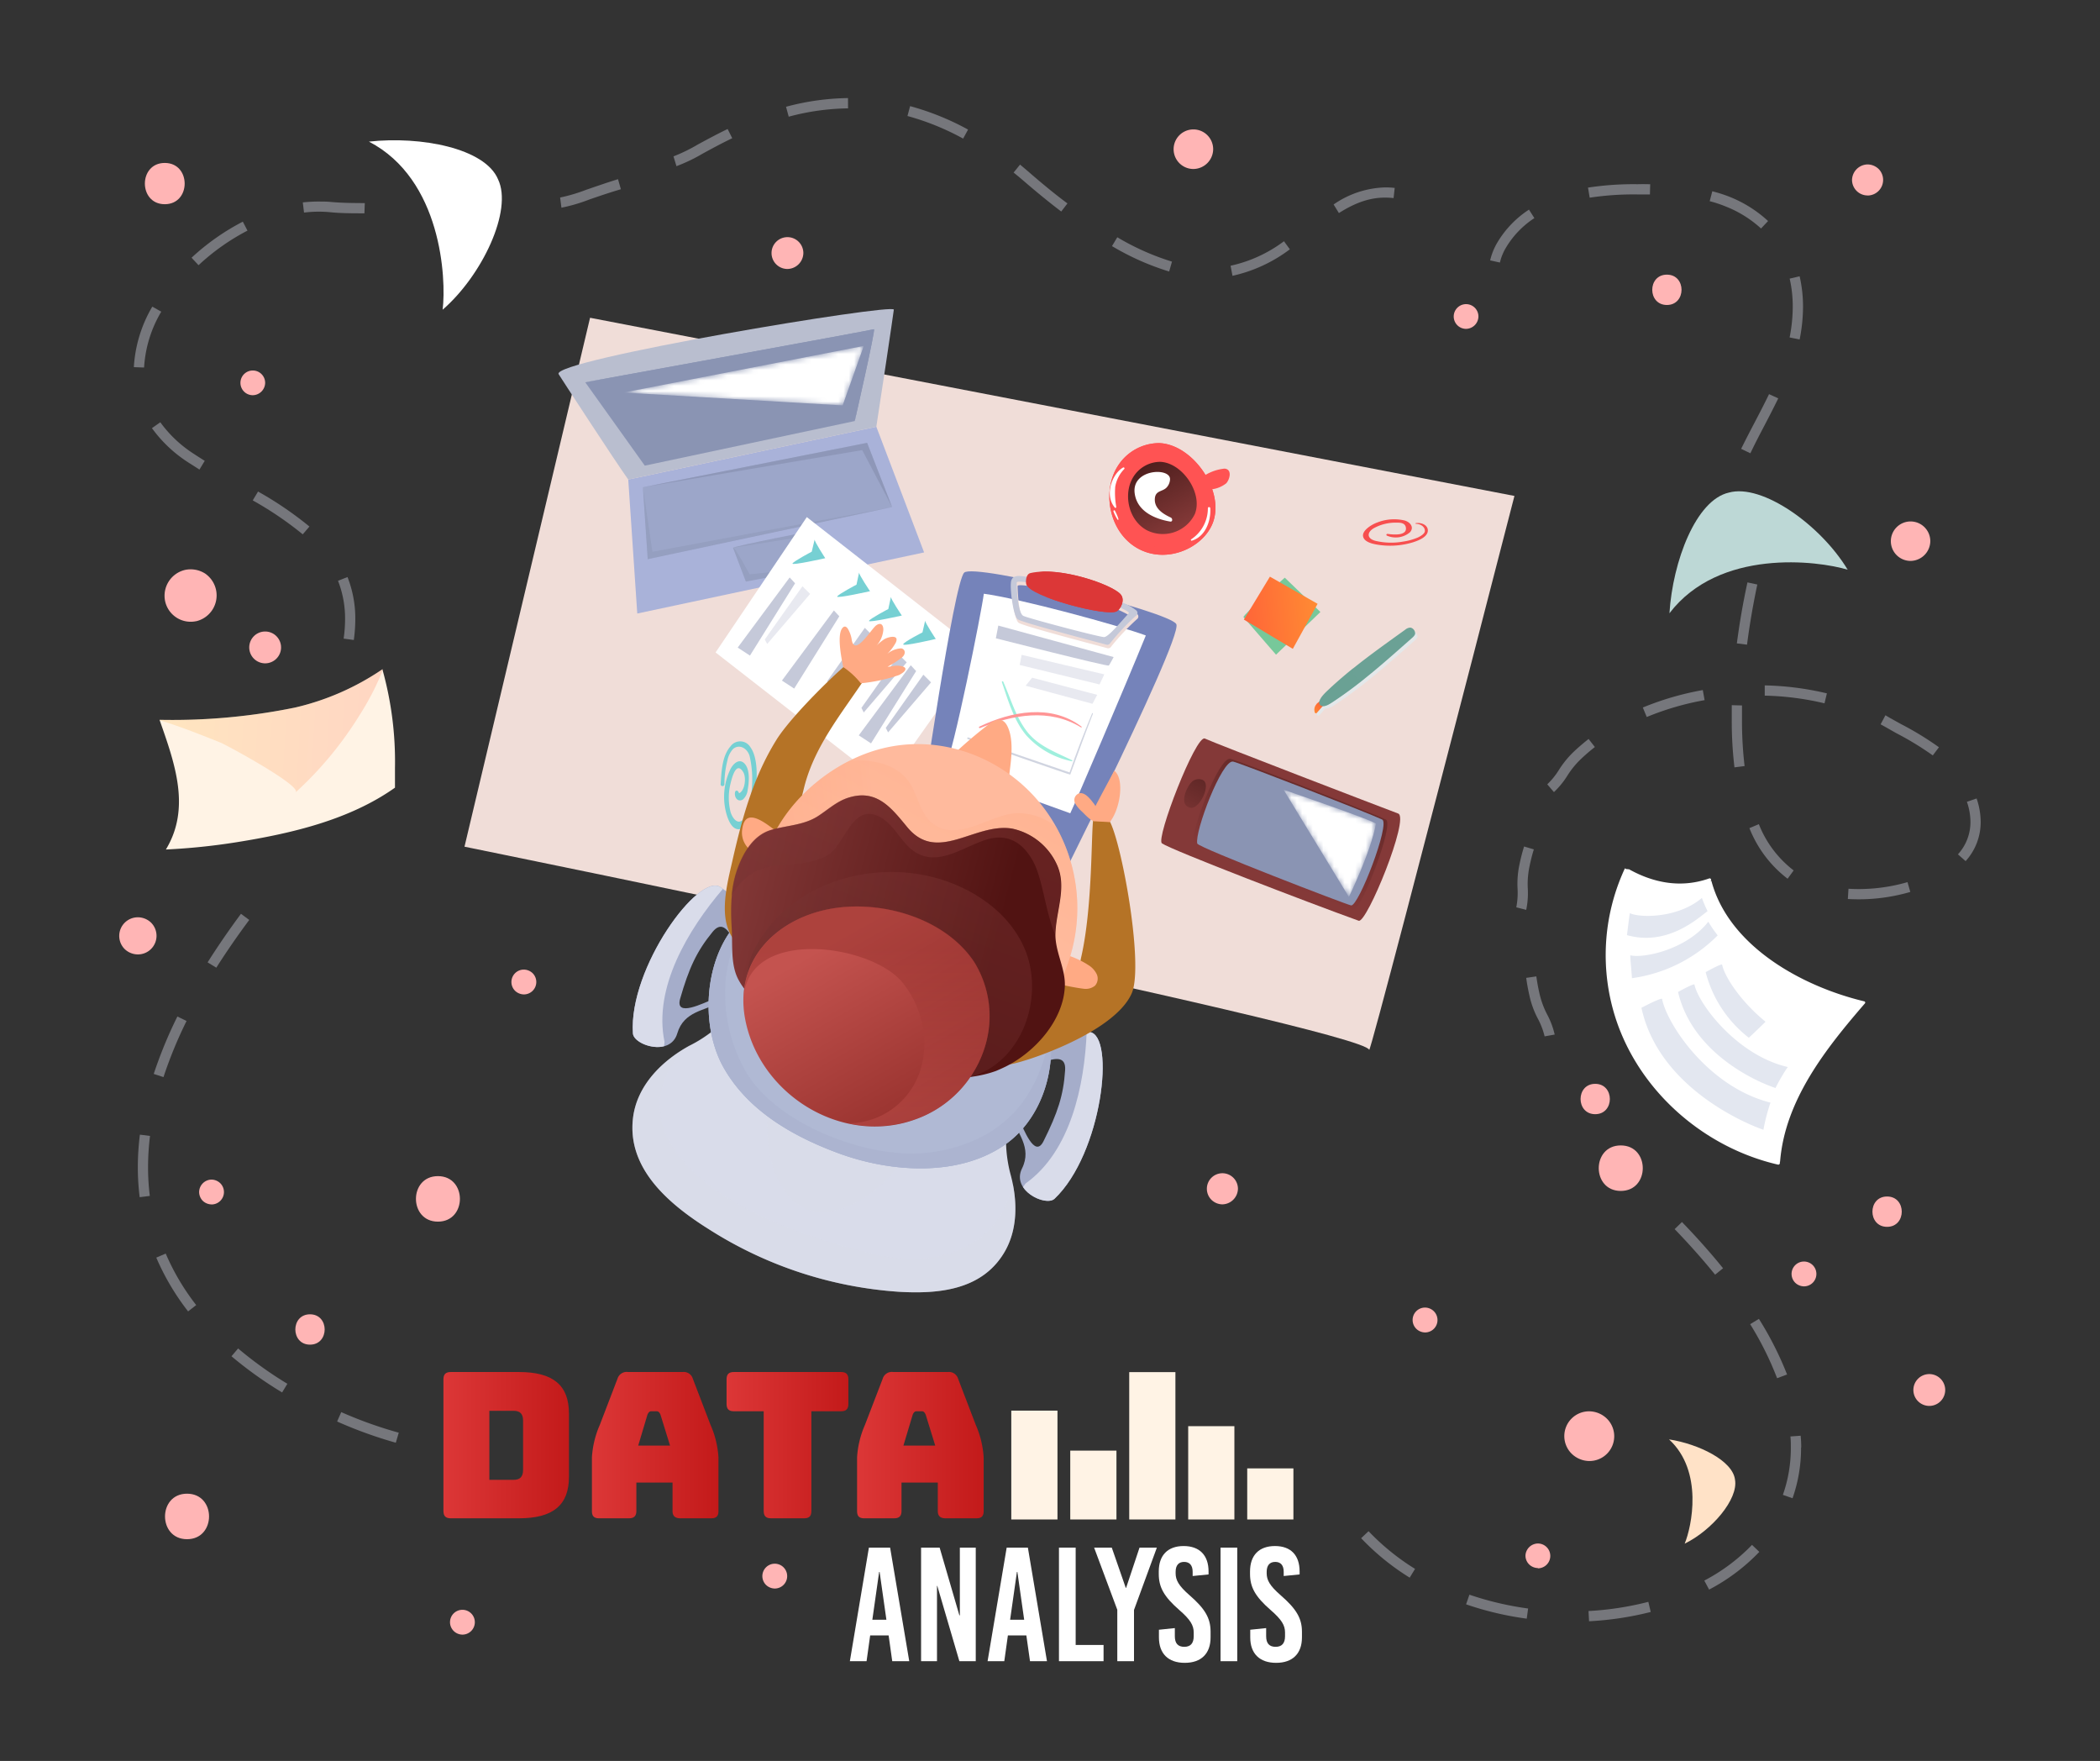 <?xml version="1.0" encoding="utf-8"?>
<svg xmlns="http://www.w3.org/2000/svg" viewBox="0 0 396 332">
  <rect x="0" y="0" width="396" height="332" fill="#333333" stroke="none"/>
  <defs>
    <linearGradient gradientTransform="rotate(1.12 4568.465 3178.44)" gradientUnits="userSpaceOnUse" id="__13" x1="89.04" x2="78.97" y1="127.12" y2="161.37">
      <stop offset=".02" stop-color="#fff"/>
      <stop offset="1"/>
    </linearGradient>
    <linearGradient gradientTransform="rotate(1.12 4568.465 3178.44)" gradientUnits="userSpaceOnUse" id="__87" x1="89.04" x2="78.97" y1="127.12" y2="161.37">
      <stop offset=".02" stop-color="#fff"/>
      <stop offset=".34" stop-color="#fdfdfd"/>
      <stop offset=".48" stop-color="#f6f6f6"/>
      <stop offset=".58" stop-color="#eaeaea"/>
      <stop offset=".66" stop-color="#d8d8d8"/>
      <stop offset=".73" stop-color="#c1c1c1"/>
      <stop offset=".79" stop-color="#a5a5a5"/>
      <stop offset=".85" stop-color="#838383"/>
      <stop offset=".9" stop-color="#5c5c5c"/>
      <stop offset=".95" stop-color="#313131"/>
      <stop offset="1" stop-color="#020202"/>
      <stop offset="1"/>
    </linearGradient>
    <linearGradient gradientTransform="rotate(10.84 205.481 507.975)" href="#__13" id="__13-2" x1="205.39" x2="182.06" y1="140.36" y2="157"/>
    <linearGradient gradientTransform="rotate(10.84 205.481 507.975)" href="#__87" id="__87-2" x1="205.39" x2="182.06" y1="140.36" y2="157"/>
    <linearGradient gradientTransform="matrix(-1 -.06 -.06 1 136.52 -19.6)" gradientUnits="userSpaceOnUse" id="__5" x1="55.85" x2="97.31" y1="161.31" y2="161.31">
      <stop offset=".02" stop-color="#ff6638"/>
      <stop offset="1" stop-color="#ffb22c"/>
    </linearGradient>
    <linearGradient gradientUnits="userSpaceOnUse" id="__67" x1="83.58" x2="107.29" y1="272.46" y2="272.46">
      <stop offset="0" stop-color="#dc3737"/>
      <stop offset="1" stop-color="#c31a1a"/>
    </linearGradient>
    <linearGradient href="#__67" id="__67-2" x1="111.58" x2="135.4" y1="272.46" y2="272.46"/>
    <linearGradient href="#__67" id="__67-3" x1="137.01" x2="159.98" y1="272.46" y2="272.46"/>
    <linearGradient href="#__67" id="__67-4" x1="161.59" x2="185.41" y1="272.46" y2="272.46"/>
    <linearGradient gradientTransform="rotate(1.12 4568.465 3178.44)" gradientUnits="userSpaceOnUse" id="__23" x1="89.04" x2="78.97" y1="127.12" y2="161.37">
      <stop offset=".02" stop-color="#fff"/>
      <stop offset=".86" stop-color="#fff"/>
      <stop offset="1" stop-color="#fff"/>
    </linearGradient>
    <linearGradient gradientTransform="rotate(10.84 205.481 507.975)" gradientUnits="userSpaceOnUse" id="__35" x1="94.08" x2="123.45" y1="112.69" y2="128.38">
      <stop offset=".01" stop-color="#4f1f1e"/>
      <stop offset="1" stop-color="#843938"/>
    </linearGradient>
    <linearGradient gradientTransform="matrix(.98 .19 -.19 .99 99.6 -31.33)" href="#__35" id="__35-2" x1="178.52" x2="174.73" y1="148.41" y2="165.1"/>
    <linearGradient href="#__35" id="__35-3" x1="160.08" x2="155.31" y1="144.46" y2="158.9"/>
    <linearGradient gradientTransform="rotate(10.84 205.481 507.975)" href="#__23" id="__23-2" x1="205.39" x2="182.06" y1="140.36" y2="157"/>
    <linearGradient gradientTransform="rotate(60.91 -166.315 243.422)" href="#__35" id="__35-4" x1="-116.45" x2="-102.73" y1="-165.93" y2="-165.93"/>
    <linearGradient gradientTransform="rotate(51.41 435.3 322.526)" gradientUnits="userSpaceOnUse" id="__78" x1="170.87" x2="171.01" y1="349.67" y2="351.72">
      <stop offset=".02" stop-color="#ff6638"/>
      <stop offset="1" stop-color="#ff8b33"/>
    </linearGradient>
    <linearGradient href="#__78" id="__78-2" x1="170.84" x2="170.97" y1="349.68" y2="351.72"/>
    <linearGradient gradientTransform="scale(-1 1) rotate(79 28.75 570.166)" gradientUnits="userSpaceOnUse" id="__21" x1="-429.75" x2="-405.64" y1="699.82" y2="692.44">
      <stop offset=".03" stop-color="#ffaa84"/>
      <stop offset="1" stop-color="#ffba9d"/>
    </linearGradient>
    <linearGradient gradientTransform="rotate(10.84 197.756 589.637)" href="#__21" id="__21-2" x1="65.57" x2="89.32" y1="191.58" y2="184.31"/>
    <linearGradient href="#__21" id="__21-3" x1="-429.22" x2="-405.11" y1="701.55" y2="694.17"/>
    <linearGradient gradientTransform="rotate(10.84 197.756 589.637)" gradientUnits="userSpaceOnUse" id="__124" x1="110.59" x2="58.14" y1="190.12" y2="186.67">
      <stop offset="0" stop-color="#511312"/>
      <stop offset="1" stop-color="#843938"/>
    </linearGradient>
    <linearGradient gradientTransform="scale(-1 1) rotate(79 28.75 570.166)" href="#__35" id="__35-5" x1="-333.17" x2="-418.03" y1="676.71" y2="691.46"/>
    <linearGradient gradientTransform="scale(-1 1) rotate(79 28.75 570.166)" href="#__35" id="__35-6" x1="-331.31" x2="-418.09" y1="680.9" y2="695.99"/>
    <linearGradient gradientTransform="scale(-1 1) rotate(79 28.75 570.166)" gradientUnits="userSpaceOnUse" id="__130" x1="-351.99" x2="-390.66" y1="708.9" y2="675.87">
      <stop offset=".06" stop-color="#8a2824"/>
      <stop offset="1" stop-color="#c4534f"/>
    </linearGradient>
    <linearGradient href="#__130" id="__130-2" x1="-393.5" x2="-361.52" y1="683.29" y2="689.93"/>
    <linearGradient gradientTransform="rotate(-5.47 -1230.085 280.5)" href="#__78" id="__78-3" x1="243.49" x2="257.61" y1="256.6" y2="256.6"/>
    <filter color-interpolation-filters="sRGB" filterUnits="userSpaceOnUse" height="32766" id="luminosity-noclip" width="45.3" x="117.58" y="-8358">
      <feFlood flood-color="#fff" result="bg"/>
      <feBlend in="SourceGraphic" in2="bg"/>
    </filter>
    <filter color-interpolation-filters="sRGB" filterUnits="userSpaceOnUse" height="32766" id="luminosity-noclip-3" width="17.41" x="242.05" y="-8358">
      <feFlood flood-color="#fff" result="bg"/>
      <feBlend in="SourceGraphic" in2="bg"/>
    </filter>
    <filter color-interpolation-filters="sRGB" filterUnits="userSpaceOnUse" height="11.2" id="luminosity-noclip-5" width="45.3" x="117.58" y="65.22">
      <feFlood flood-color="#fff" result="bg"/>
      <feBlend in="SourceGraphic" in2="bg"/>
    </filter>
    <filter color-interpolation-filters="sRGB" filterUnits="userSpaceOnUse" height="20.21" id="luminosity-noclip-6" width="17.41" x="242.05" y="148.89">
      <feFlood flood-color="#fff" result="bg"/>
      <feBlend in="SourceGraphic" in2="bg"/>
    </filter>
    <mask height="11.2" id="mask-5" maskUnits="userSpaceOnUse" width="45.3" x="117.58" y="65.22">
      <g mask="url(#mask)">
        <polygon fill="url(#__13)" points="117.58 74.01 162.88 65.22 158.9 76.43 117.58 74.01" style="mix-blend-mode:multiply"/>
      </g>
    </mask>
    <mask height="20.21" id="mask-7" maskUnits="userSpaceOnUse" width="17.41" x="242.05" y="148.89">
      <g mask="url(#mask-3)">
        <path d="M242.05,148.89s17.5,6,17.42,6.42c-1.06,5.54-5.11,13.79-5.11,13.79Z" fill="url(#__13-2)" style="mix-blend-mode:multiply"/>
      </g>
    </mask>
  </defs>
  <g style="isolation:isolate">
    <g data-name="1" id="_1">
      <path d="M62.34,38.07c2,.19,4.16.21,6.45.22l-.07,1.93c-2.18,0-4.43,0-6.56-.22a22.41,22.41,0,0,0-4.83.08l-.23-1.92A26.8,26.8,0,0,1,60.18,38C60.91,38,61.64,38,62.34,38.07ZM46.67,43.48A41.51,41.51,0,0,0,37.44,50l-1.32-1.41a43.68,43.68,0,0,1,9.67-6.8ZM30.41,58.76a23.33,23.33,0,0,0-3.24,10.53l-1.93-.07a25.33,25.33,0,0,1,3.48-11.41Zm6.1,26.78c.69.45,1.39.9,2.1,1.34l-1,1.65-2.16-1.38a25.35,25.35,0,0,1-6.8-6.43l1.58-1.11A23.34,23.34,0,0,0,36.51,85.54ZM58.35,99.27l-1.26,1.47a65.15,65.15,0,0,0-9.43-6.4l1-1.67A66.59,66.59,0,0,1,58.35,99.27ZM67,116.76a29.23,29.23,0,0,1-.28,3.9l-1.92-.26a25.61,25.61,0,0,0,.27-3.64,19.41,19.41,0,0,0-1.33-7.26l1.79-.71A21.35,21.35,0,0,1,67,116.76Z" fill="#d9dcea" opacity=".4"/>
      <path d="M324.92,239.11l-1.5,1.21c-2.27-2.81-4.84-5.7-7.63-8.59l1.38-1.34C320,233.31,322.61,236.25,324.92,239.11Zm12,20.05-1.81.68a60,60,0,0,0-5.08-10.19l1.65-1A62.77,62.77,0,0,1,337,259.16Zm2.71,13.73a28.5,28.5,0,0,1-1.61,9.58l-1.82-.64a26.51,26.51,0,0,0,1.5-8.94c0-.68,0-1.38-.08-2.07l1.93-.14C339.63,271.42,339.66,272.17,339.66,272.89Zm-72.8,22.91-1,1.64a45.93,45.93,0,0,1-9.16-7.44l1.4-1.32A44.33,44.33,0,0,0,266.86,295.8Zm64.93-3.22a36.62,36.62,0,0,1-9.47,7.11l-.91-1.7a35.07,35.07,0,0,0,9-6.73Zm-43.6,10.68-.26,1.91a59.41,59.41,0,0,1-11.44-2.7l.63-1.82A58.55,58.55,0,0,0,288.19,303.26Zm23.12.65a59.87,59.87,0,0,1-11.63,1.75l-.1-1.93A57.61,57.61,0,0,0,310.83,302Z" fill="#d9dcea" opacity=".4"/>
      <path d="M310.91,34.73h.27l-.05,1.93h-.24l-2.12,0a55.18,55.18,0,0,0-9,.61l-.32-1.9a56.79,56.79,0,0,1,9.33-.64C309.48,34.71,310.2,34.71,310.91,34.73Zm15.43,2.45a23.61,23.61,0,0,1,7.07,4.49l-1.33,1.41A21.44,21.44,0,0,0,325.59,39a23,23,0,0,0-3.19-1.07l.49-1.87A26.84,26.84,0,0,1,326.34,37.18Zm-37,3.94a17.1,17.1,0,0,0-5.31,5.49,9.79,9.79,0,0,0-1.19,2.89L281,49.09a12,12,0,0,1,1.41-3.46,19.08,19.08,0,0,1,5.91-6.11ZM340,57.84a31.53,31.53,0,0,1-.64,6.16l-1.89-.38a29.92,29.92,0,0,0,.59-5.78,23.42,23.42,0,0,0-.58-5.31l1.88-.44A25.59,25.59,0,0,1,340,57.84ZM335.33,75.1c-.87,1.79-1.81,3.61-2.73,5.36s-1.72,3.31-2.53,5l-1.74-.84c.83-1.69,1.71-3.38,2.56-5s1.85-3.55,2.7-5.31ZM326,96a25.49,25.49,0,0,0-.7,5.8,21.2,21.2,0,0,0,.64,5.22l-1.87.47a23.09,23.09,0,0,1-.7-5.69,27.09,27.09,0,0,1,.75-6.24Z" fill="#d9dcea" opacity=".4"/>
      <path d="M331.38,110.2c-.8,3.78-1.46,7.6-1.94,11.34l-1.92-.24c.5-3.8,1.16-7.67,2-11.5Zm13.12,20.52-.45,1.88a53.49,53.49,0,0,0-11.27-1.45l0-1.93A55.32,55.32,0,0,1,344.5,130.72ZM321.44,132a52.49,52.49,0,0,0-10.91,3.18l-.74-1.79a54.75,54.75,0,0,1,11.31-3.29Zm7.05,1c0,.93,0,1.85,0,2.77a73.17,73.17,0,0,0,.49,8.66l-1.91.24a73,73,0,0,1-.51-8.9c0-.94,0-1.88,0-2.82Zm27.89,2.35,2.09,1.16a58,58,0,0,1,7.16,4.37l-1.16,1.54a57.82,57.82,0,0,0-6.93-4.22L355.43,137l-.8-.44.91-1.71Zm-55.63,5.49q-1.29,1-2.49,2.13a16.33,16.33,0,0,0-2.7,3.27,15.61,15.61,0,0,1-2.53,3.1l-1.26-1.47a13.85,13.85,0,0,0,2.2-2.72,18,18,0,0,1,3-3.62c.82-.76,1.69-1.5,2.59-2.21Zm-11.51,19.3c-.32,1-.59,2.1-.81,3.17a16.2,16.2,0,0,0-.33,4.23,15.33,15.33,0,0,1-.3,4l-1.87-.48a14.22,14.22,0,0,0,.24-3.49,17.43,17.43,0,0,1,.38-4.69,33.15,33.15,0,0,1,.85-3.29Zm.47,23.94c.15,1.08.34,2.15.59,3.22a16.29,16.29,0,0,0,1.47,4,15.31,15.31,0,0,1,1.4,3.75l-1.9.34a13.88,13.88,0,0,0-1.24-3.27,17.09,17.09,0,0,1-1.62-4.41c-.25-1.08-.46-2.21-.61-3.35Zm83.79-29.14a10.92,10.92,0,0,1-2.84,7.41l-1.45-1.28a9,9,0,0,0,2.36-6.13,11.46,11.46,0,0,0-.67-3.77l1.83-.63A13.69,13.69,0,0,1,373.5,154.93Zm-35.27,9.17-1.14,1.56a22.31,22.31,0,0,1-7.2-9.54l1.78-.75A20.37,20.37,0,0,0,338.23,164.1Zm22,4.05a34.8,34.8,0,0,1-11.78,1.33l.12-1.93a33,33,0,0,0,11.13-1.25Z" fill="#d9dcea" opacity=".4"/>
      <path d="M159.92,20.43A45.08,45.08,0,0,0,148.73,22l-.51-1.87a47.14,47.14,0,0,1,11.69-1.64Zm22.63,4-.93,1.7a48.34,48.34,0,0,0-10.5-4.26l.5-1.86A50,50,0,0,1,182.55,24.43Zm-44.47,1.63c-2.09,1-3.91,2-5.52,2.87a31.48,31.48,0,0,1-5,2.4L127,29.48a30.83,30.83,0,0,0,4.61-2.25c1.63-.88,3.47-1.88,5.6-2.91Zm-21,9.62c-2.22.65-4.18,1.33-5.91,1.92a32.13,32.13,0,0,1-5.3,1.56l-.25-1.92a31.31,31.31,0,0,0,4.92-1.46c1.75-.6,3.73-1.29,6-2Zm77.21-3c2.39,2.06,4.73,4,7,5.67l-1.17,1.53c-2.26-1.72-4.63-3.65-7.05-5.74-.64-.55-1.29-1.09-1.93-1.61l1.21-1.5Q193.27,31.8,194.26,32.65ZM263,35.43l-.21,1.92c-3.44-.4-6.58.45-10.31,2.82l-1-1.62a17.88,17.88,0,0,1,9.8-3.22A14.84,14.84,0,0,1,263,35.43Zm-42,13.91-.53,1.85a49.23,49.23,0,0,1-10.78-4.79l1-1.67A47.43,47.43,0,0,0,221.05,49.34ZM243.23,47A27.91,27.91,0,0,1,232.41,52l-.36-1.9a26,26,0,0,0,10.07-4.62Z" fill="#d9dcea" opacity=".4"/>
      <path d="M39.89,227.07a2.45,2.45,0,0,1-1.66-.68,2.41,2.41,0,0,1-.68-1.66,2.38,2.38,0,0,1,2.34-2.34,2.46,2.46,0,0,1,1.65.69,2.34,2.34,0,0,1-1.65,4Z" fill="#ffb5b5"/>
      <path d="M340.18,242.52a2.42,2.42,0,0,1-1.66-.69,2.34,2.34,0,1,1,1.66.69Z" fill="#ffb5b5"/>
      <path d="M268.73,251.21a2.42,2.42,0,0,1-1.66-.69,2.34,2.34,0,0,1,1.66-4,2.39,2.39,0,0,1,1.65.69,2.34,2.34,0,0,1-1.65,4Z" fill="#ffb5b5"/>
      <path d="M276.45,62a2.33,2.33,0,1,1,2.34-2.34A2.37,2.37,0,0,1,276.45,62Z" fill="#ffb5b5"/>
      <path d="M146.1,299.49a2.42,2.42,0,0,1-1.66-.69,2.34,2.34,0,1,1,1.66.69Z" fill="#ffb5b5"/>
      <path d="M87.2,308.18a2.37,2.37,0,0,1-1.65-.69,2.33,2.33,0,0,1-.69-1.65,2.34,2.34,0,1,1,2.34,2.34Z" fill="#ffb5b5"/>
      <path d="M98.78,187.48a2.45,2.45,0,0,1-1.65-.68,2.34,2.34,0,0,1,1.65-4,2.45,2.45,0,0,1,1.66.68,2.34,2.34,0,0,1-1.66,4Z" fill="#ffb5b5"/>
      <path d="M47.61,74.51A2.33,2.33,0,1,1,50,72.17,2.37,2.37,0,0,1,47.61,74.51Z" fill="#ffb5b5"/>
      <path d="M290,295.63a2.42,2.42,0,0,1-1.65-.69,2.33,2.33,0,0,1-.69-1.65A2.38,2.38,0,0,1,290,291a2.34,2.34,0,0,1,0,4.68Z" fill="#ffb5b5"/>
      <path d="M352.18,36.85a2.94,2.94,0,0,1-2.94-2.94A3,3,0,0,1,352.18,31a3.07,3.07,0,0,1,2.08.86,2.94,2.94,0,0,1-2.08,5Z" fill="#ffb5b5"/>
      <path d="M230.52,227.06a3,3,0,0,1-2.08-.86,2.94,2.94,0,0,1-.86-2.07,2.93,2.93,0,0,1,5-2.08,2.94,2.94,0,0,1,.86,2.08A3,3,0,0,1,230.52,227.06Z" fill="#ffb5b5"/>
      <path d="M26,179.94a3.63,3.63,0,0,1-2.48-1,3.51,3.51,0,0,1,2.48-6,3.61,3.61,0,0,1,2.48,1,3.51,3.51,0,0,1-2.48,6Z" fill="#ffb5b5"/>
      <path d="M37,117.11a4.93,4.93,0,0,1-5.87-3.8,5,5,0,0,1,3.8-5.87,5.1,5.1,0,0,1,3.73.68,5,5,0,0,1-1.66,9Z" fill="#ffb5b5"/>
      <path d="M299.69,275.45a4.83,4.83,0,0,1-3.31-1.37,4.67,4.67,0,0,1,3.31-8,4.83,4.83,0,0,1,3.31,1.37,4.67,4.67,0,0,1-3.31,8Z" fill="#ffb5b5"/>
      <path d="M35.27,290.19c-5.53,0-5.54-8.58,0-8.58S40.8,290.19,35.27,290.19Z" fill="#ffb5b5"/>
      <path d="M305.63,224.53c-5.53,0-5.54-8.58,0-8.58S311.16,224.53,305.63,224.53Z" fill="#ffb5b5"/>
      <path d="M82.58,230.32c-5.52,0-5.53-8.58,0-8.58S88.11,230.32,82.58,230.32Z" fill="#ffb5b5"/>
      <path d="M355.85,231.3c-3.68,0-3.69-5.72,0-5.72S359.54,231.3,355.85,231.3Z" fill="#ffb5b5"/>
      <path d="M58.46,253.51c-3.69,0-3.69-5.72,0-5.72S62.14,253.51,58.46,253.51Z" fill="#ffb5b5"/>
      <path d="M314.33,57.5c-3.68,0-3.69-5.72,0-5.72S318,57.5,314.33,57.5Z" fill="#ffb5b5"/>
      <path d="M300.81,210.06c-3.68,0-3.68-5.72,0-5.72S304.5,210.06,300.81,210.06Z" fill="#ffb5b5"/>
      <path d="M148.49,50.71a3,3,0,1,1,3-3A3.05,3.05,0,0,1,148.49,50.71Z" fill="#ffb5b5"/>
      <path d="M363.81,265.06a3,3,0,1,1,3-3A3,3,0,0,1,363.81,265.06Z" fill="#ffb5b5"/>
      <path d="M50,125.06a3,3,0,1,1,3-3A3,3,0,0,1,50,125.06Z" fill="#ffb5b5"/>
      <path d="M47,173.44c-2.27,3.05-4.36,6.09-6.21,9l-1.64-1c1.89-3,4-6.07,6.29-9.16ZM35.18,192.49a80.78,80.78,0,0,0-4.35,10.58l-1.84-.6a83.29,83.29,0,0,1,4.46-10.83Zm-6.89,21.67a47.88,47.88,0,0,0-.37,5.92,43.58,43.58,0,0,0,.33,5.39l-1.91.24a45.39,45.39,0,0,1-.35-5.63,49.83,49.83,0,0,1,.39-6.16ZM37,246.05l-1.53,1.19a46,46,0,0,1-6-10.14l1.78-.76A43.79,43.79,0,0,0,37,246.05Zm17.2,14.82-1,1.65a74,74,0,0,1-9.55-6.82l1.25-1.47A72.79,72.79,0,0,0,54.16,260.87Zm21,9.22L74.64,272a81.39,81.39,0,0,1-11.07-4l.78-1.77A79,79,0,0,0,75.13,270.09Z" fill="#d9dcea" opacity=".4"/>
      <path d="M31.07,38.5c-5,0-5-7.78,0-7.78S36.08,38.5,31.07,38.5Z" fill="#ffb5b5"/>
      <path d="M360.22,105.75A3.72,3.72,0,1,1,364,102,3.77,3.77,0,0,1,360.22,105.75Z" fill="#ffb5b5"/>
      <path d="M225.05,31.86a3.73,3.73,0,1,1,3.72-3.73A3.77,3.77,0,0,1,225.05,31.86Z" fill="#ffb5b5"/>
      <path d="M322.26,165.63c-5.26,1.84-10.42.85-15.08-1.75v0l-.1,0-.08,0a.17.17,0,0,0-.18,0,1.62,1.62,0,0,1-.41-.17,38.77,38.77,0,0,0-1.68,28.48c4.49,13.59,16.57,24.14,30.51,27.37.32.08.46-.23.38-.48a.25.25,0,0,0,.06-.15c.95-11.58,8.66-21.28,16-29.77a.24.24,0,0,0-.16-.38c-11.84-2.84-25.54-10.45-28.8-22.71l-.2.06A.25.25,0,0,0,322.26,165.63Z" fill="#fff"/>
      <path d="M332.53,213c-4-1.39-19.84-8.33-23-23,2.71-1.42,3.82-1.81,3.89-1.68.84,4.57,8.57,16.56,20.44,19.56A36.54,36.54,0,0,0,332.53,213Z" fill="#e3e7f0" style="mix-blend-mode:multiply"/>
      <path d="M334.81,205.12c-3.27-1.05-15.64-6.38-18.38-18.1,2.15-1.18,3-1.52,3.09-1.41.75,3.65,8,13.34,17.6,15.56A33.76,33.76,0,0,0,334.81,205.12Z" fill="#e3e7f0" style="mix-blend-mode:multiply"/>
      <path d="M323.91,176.35a28.17,28.17,0,0,1-16.17,8.07c-.11-1.68-.38-4.31-.3-4.31,2.47.6,10.56-1.06,14.7-6.34A22.53,22.53,0,0,0,323.91,176.35Z" fill="#e3e7f0" style="mix-blend-mode:multiply"/>
      <path d="M322,171.78c-1.65,1.19-7.48,6.71-15.2,4.52.19-1.44.5-4.15.56-4.13,2,.93,9.16.9,13.57-2.88A21.7,21.7,0,0,0,322,171.78Z" fill="#e3e7f0" style="mix-blend-mode:multiply"/>
      <path d="M329.78,195.65a22.87,22.87,0,0,1-8.14-12.37c2.15-1.19,3-1.52,3.1-1.42.47,2.32,3.56,7,8.19,10.77Q331.39,194.16,329.78,195.65Z" fill="#e3e7f0" style="mix-blend-mode:multiply"/>
      <path d="M314.81,115.62c.62-9.82,5-21.35,11.2-22.75,6.27-1.75,17.33,6.11,22.41,14.54C342.74,105.69,324.17,103.35,314.81,115.62Z" fill="#bdd8d6"/>
      <path d="M69.57,26.7c9.78-1.08,21.89,1.23,24.35,7.11,2.8,5.86-3,18.12-10.45,24.58C84.18,52.5,83.27,33.8,69.57,26.7Z" fill="#fff"/>
      <path d="M314.73,271.37c5.59.87,12,4,12.44,7.59.67,3.68-4.4,9.6-9.49,12.07C319,287.87,321.27,277.36,314.73,271.37Z" fill="#ffe2c7"/>
      <path d="M74.48,144.81c0,1.23,0,2.46,0,3.69-8.58,6.08-19.51,8.63-29.83,10.28a120.68,120.68,0,0,1-13.37,1.38C36,152.38,33,144,30.11,135.79a.26.26,0,0,1,0-.08,115.4,115.4,0,0,0,25.56-2.32,48.86,48.86,0,0,0,16.47-7.23.74.74,0,0,1,0,.14A64.49,64.49,0,0,1,74.48,144.81Z" fill="#fff3e5"/>
      <path d="M72.15,126.3a3.45,3.45,0,0,1-.16.51,50.67,50.67,0,0,1-4.21,8.06A68,68,0,0,1,55.73,149.4c1.31-1.2-13.15-9-14.15-9.4-3.61-1.43-7.47-3-11.47-4.21a.26.26,0,0,1,0-.08,115.4,115.4,0,0,0,25.56-2.32,48.86,48.86,0,0,0,16.47-7.23A.74.74,0,0,1,72.15,126.3Z" fill="url(#__5)" opacity=".2"/>
      <path d="M85,286.25c-.95,0-1.38-.42-1.38-1.38V260.05c0-.95.43-1.38,1.38-1.38H97.87c6.43,0,9.42,2.49,9.42,7.82v11.95c0,5.32-3,7.81-9.42,7.81ZM92.28,279h4.55c1.23,0,1.81-.57,1.81-1.88v-9.3c0-1.27-.58-1.84-1.81-1.84H92.28Z" fill="url(#__67)"/>
      <path d="M118.59,286.25H113c-1,0-1.38-.42-1.38-1.38V274.76a17.86,17.86,0,0,1,1.49-6.13l3.33-8.69a1.81,1.81,0,0,1,2-1.27h10.3a1.78,1.78,0,0,1,1.91,1.27l3.33,8.69a17.69,17.69,0,0,1,1.5,6.13v10.11c0,1-.42,1.38-1.38,1.38h-5.78c-1,0-1.5-.42-1.5-1.38v-5.36H120v5.36C120,285.83,119.54,286.25,118.59,286.25Zm1.76-13.71h6l-1.8-5.82c-.19-.46-.42-.65-.73-.65h-1c-.31,0-.54.19-.73.65Z" fill="url(#__67-2)"/>
      <path d="M145.39,286.25c-.95,0-1.38-.42-1.38-1.38v-18.8h-5.63c-.95,0-1.37-.43-1.37-1.38v-4.64c0-.95.42-1.38,1.37-1.38h20.23c.95,0,1.37.43,1.37,1.38v4.64c0,.95-.42,1.38-1.37,1.38H153v18.8c0,1-.43,1.38-1.38,1.38Z" fill="url(#__67-3)"/>
      <path d="M168.6,286.25H163c-1,0-1.38-.42-1.38-1.38V274.76a17.86,17.86,0,0,1,1.49-6.13l3.34-8.69a1.8,1.8,0,0,1,2-1.27h10.3a1.79,1.79,0,0,1,1.92,1.27l3.33,8.69a17.86,17.86,0,0,1,1.49,6.13v10.11c0,1-.42,1.38-1.38,1.38h-5.78c-1,0-1.49-.42-1.49-1.38v-5.36H170v5.36C170,285.83,169.56,286.25,168.6,286.25Zm1.76-13.71h6l-1.8-5.82c-.19-.46-.42-.65-.72-.65h-1c-.31,0-.54.19-.73.65Z" fill="url(#__67-4)"/>
      <path d="M171.46,313.19h-3.21l-.68-4.86h-3.48l-.68,4.86h-3.15l3.59-21.41h4Zm-5.68-16.82-1.28,9h2.65l-1.28-9Z" fill="#fff"/>
      <path d="M184,313.19h-3.09L176.75,299h-.06v14.19h-3V291.78h3.5l3.72,12.76H181V291.78h3Z" fill="#fff"/>
      <path d="M197.43,313.19h-3.2l-.69-4.86h-3.48l-.68,4.86h-3.15l3.6-21.41h4Zm-5.67-16.82-1.28,9h2.65l-1.28-9Z" fill="#fff"/>
      <path d="M202.84,310.13h5.26v3.06h-8.41V291.78h3.15Z" fill="#fff"/>
      <path d="M213.84,303.53v9.66h-3.15V303.5l-4.37-11.72h3.33l2.64,7.59h.06l2.53-7.59h3.27Z" fill="#fff"/>
      <path d="M227.9,296.28v.55l-3,.3v-.79c0-1.22-.57-1.87-1.61-1.87s-1.6.65-1.6,1.87v.27c0,1.26.53,2.33,2.64,4.16,2.88,2.51,3.95,4.29,3.95,6.85v1.08c0,3.05-1.75,4.8-4.87,4.8s-4.87-1.75-4.87-4.8v-1.44l3-.31v1.53c0,1.35.59,2,1.78,2s1.78-.67,1.78-2v-.7c0-1.35-.62-2.42-2.73-4.25-2.88-2.51-3.86-4.29-3.86-6.79v-.46c0-3.06,1.69-4.8,4.69-4.8S227.9,293.22,227.9,296.28Z" fill="#fff"/>
      <path d="M233.31,313.19h-3.15V291.78h3.15Z" fill="#fff"/>
      <path d="M245.07,296.28v.55l-3,.3v-.79c0-1.22-.56-1.87-1.6-1.87s-1.61.65-1.61,1.87v.27c0,1.26.54,2.33,2.65,4.16,2.88,2.51,4,4.29,4,6.85v1.08c0,3.05-1.75,4.8-4.87,4.8s-4.88-1.75-4.88-4.8v-1.44l3-.31v1.53c0,1.35.59,2,1.78,2s1.78-.67,1.78-2v-.7c0-1.35-.62-2.42-2.73-4.25-2.88-2.51-3.87-4.29-3.87-6.79v-.46c0-3.06,1.7-4.8,4.7-4.8S245.07,293.22,245.07,296.28Z" fill="#fff"/>
      <rect fill="#fff3e5" height="20.52" width="8.71" x="190.7" y="265.95"/>
      <rect fill="#fff3e5" height="12.98" width="8.71" x="201.82" y="273.49"/>
      <rect fill="#fff3e5" height="27.78" width="8.71" x="212.94" y="258.69"/>
      <rect fill="#fff3e5" height="17.59" width="8.71" x="224.06" y="268.88"/>
      <rect fill="#fff3e5" height="9.63" width="8.71" x="235.19" y="276.84"/>
      <path d="M258.19,197.93c.15.63,11.6-43.38,19.65-74.45.85-3.32,1.66-6.48,2.43-9.43,3.13-12.1,5.31-20.55,5.31-20.55L111.27,59.91,87.59,159.63S257.23,194.12,258.19,197.93Z" fill="#f0ddd8"/>
      <polygon fill="#a9b2d9" points="118.47 90.41 120.17 115.67 174.26 104.15 165.25 80.45 118.47 90.41"/>
      <polygon fill="#8a94b3" opacity=".4" points="121.23 91.86 122.14 105.42 168.23 95.6 163.51 83.49 121.23 91.86"/>
      <polygon fill="#8a94b3" opacity=".4" points="121.23 91.86 122.14 105.42 168.23 95.6 123.03 104.03 121.23 91.86"/>
      <polygon fill="#8a94b3" opacity=".78" points="121.23 91.86 162.59 84.86 168.23 95.6 163.51 83.49 121.23 91.86"/>
      <path d="M138.23,103.28c.26-.34,15.39-3.28,15.39-3.28l1.65,6.89-14.62,2.77Z" fill="#8a94b3" opacity=".4"/>
      <path d="M138.23,103.28c.26-.34,3.12,5,3.12,5l13.92-1.43-14.62,2.77Z" fill="#8a94b3" opacity=".4"/>
      <path d="M138.23,103.28c.26-.34,15.39-3.28,15.39-3.28l1.65,6.89-2.09-6Z" fill="#8a94b3" opacity=".4"/>
      <path d="M118.47,90.41c-2.67-3.74-12.91-19.5-13.13-19.87-1.54-2.64,63.34-13.45,63.21-12.16-.08.81-2.79,18.91-3.3,22.07Z" fill="#b9becf"/>
      <path d="M121.59,87.79,110.36,72.07s54.06-9.83,54.44-10-3.62,17.31-3.62,17.31Z" fill="#8a94b3"/>
      <path d="M163.71,63.63l-53.35,8.44s54.06-9.83,54.44-10-3.62,17.31-3.62,17.31Z" fill="#8a94b3"/>
      <g mask="url(#mask-5)">
        <polygon fill="url(#__23)" points="117.58 74.01 162.88 65.22 158.9 76.43 117.58 74.01"/>
      </g>
      <path d="M264.81,98.69c1.12.37,1.76,1.33.95,2.21a4.15,4.15,0,0,1-4.31.64c-.21-.09-.13-.37.14-.34,1.22.18,3.71.35,3.4-1.24-.14-.72-.79-.89-1.61-.88a8.67,8.67,0,0,0-4.34,1c-1.32.73-1.52,1.92.12,2.41a12.72,12.72,0,0,0,5.36.15,10.65,10.65,0,0,0,2.76-.77c.48-.22,1.26-.68,1.3-1.18.07-.77-.75-1.38-1.71-1.4-.09,0-.07-.11,0-.12,1.17-.16,2.28.42,2.28,1.39,0,1.16-1.59,1.84-2.8,2.22a14.74,14.74,0,0,1-6.12.54c-1.24-.15-3-.48-3.28-1.59s1.45-2.25,2.67-2.68A8.62,8.62,0,0,1,264.81,98.69Z" fill="#f0ddd8" style="mix-blend-mode:multiply"/>
      <path d="M264.92,98.14c1.12.37,1.76,1.34.95,2.22a4.16,4.16,0,0,1-4.32.63c-.21-.09-.12-.37.14-.33,1.23.18,3.72.34,3.41-1.25-.14-.71-.8-.89-1.61-.87a8.5,8.5,0,0,0-4.35,1c-1.32.72-1.51,1.92.13,2.4a12.66,12.66,0,0,0,5.35.16,11.06,11.06,0,0,0,2.76-.77c.48-.23,1.27-.69,1.31-1.18.06-.78-.75-1.38-1.71-1.4-.1,0-.08-.11,0-.12,1.16-.17,2.28.42,2.27,1.38,0,1.16-1.59,1.85-2.8,2.23a14.71,14.71,0,0,1-6.12.53c-1.24-.15-3-.48-3.28-1.58s1.46-2.25,2.68-2.69A8.68,8.68,0,0,1,264.92,98.14Z" fill="#f74f4f"/>
      <path d="M227.2,139.24c2.15,1,32.72,12.73,36.46,14.14,2.2.83-5.93,20.76-7.45,20.21-9.12-3.28-35.29-13.32-37.1-14.59C217.89,158.14,225.5,138.49,227.2,139.24Z" fill="url(#__35)"/>
      <path d="M232,143.06c1.2.22,26.32,10,29.35,11.47,1.63.77-4.71,17.33-6.15,17-1-.21-30-11.42-30.23-12.23C224.4,157,229.82,142.65,232,143.06Z" fill="url(#__35-2)" opacity=".5" style="mix-blend-mode:multiply"/>
      <path d="M232.53,143.58c1.15.22,25.21,9.56,28.11,10.93,1.57.74-4.48,16.47-5.87,16.19-1-.2-28.75-10.88-29-11.66C225.24,156.86,230.41,143.19,232.53,143.58Z" fill="#8a94b3"/>
      <path d="M226.67,147a1.89,1.89,0,0,0-1.95.43c-1,1-2.48,4.32-.3,4.85C226.27,152.68,228.59,147.59,226.67,147Z" fill="url(#__35-3)"/>
      <g mask="url(#mask-7)">
        <path d="M242.05,148.89s17.5,6,17.42,6.42c-1.06,5.54-5.11,13.79-5.11,13.79Z" fill="url(#__23-2)"/>
      </g>
      <path d="M230.91,88.35A8.72,8.72,0,0,0,227,89.74c-.92.62-.84,2.33.36,2.52a5.43,5.43,0,0,0,3.87-1.14C231.87,90.45,232.44,88.47,230.91,88.35Z" fill="#ff5353"/>
      <path d="M218.56,83.54c6.35.19,12.5,9,10.12,15.09-1.81,4.63-8.64,7.8-14.1,4.78s-6.85-10.79-3.78-15.57A9.26,9.26,0,0,1,218.56,83.54Z" fill="#ff5353"/>
      <path d="M228.68,98.63c2.38-6.07-3.77-14.9-10.12-15.09a9.26,9.26,0,0,0-7.76,4.3c-3.07,4.78-1.7,12.55,3.78,15.57S226.87,103.26,228.68,98.63Zm-18.16-6.57c.73-4,3.88-7.43,8.6-7.1,3.41.23,6.37,3.27,7.83,6.28,1.84,3.8.8,7.38-2.11,10-3.09,2.83-8.13,2.46-11.23-.17A9.55,9.55,0,0,1,210.52,92.06Z" fill="#ff5353" style="mix-blend-mode:screen"/>
      <path d="M218.73,87.07c4.19.1,8.19,5.93,6.57,9.87a6.71,6.71,0,0,1-9.09,3c-3.49-1.93-4.43-6.89-2.51-10A6,6,0,0,1,218.73,87.07Z" fill="url(#__35-4)"/>
      <path d="M220.77,97.57c-1.23-.57-2.88-1.51-3-3.16-.1-2,1.34-1.62,2.19-2.47a2.42,2.42,0,0,0,.67-1.5c.23-2.38-7.29-2.09-6.66,2.58.47,3.5,4,4.86,6.7,5.31C221.17,98.4,221.13,97.73,220.77,97.57Z" fill="#fff"/>
      <path d="M210.49,95.54a14.94,14.94,0,0,1-.19-3.77A6.31,6.31,0,0,1,212,88.43c.12-.13,0-.38-.21-.29-2.06,1.16-3.55,5.13-1.61,7.5A.15.15,0,0,0,210.49,95.54Z" fill="#fff"/>
      <path d="M210.91,97.86a7.73,7.73,0,0,0-.67-1.57c-.1-.21-.36,0-.26.17a7.63,7.63,0,0,0,.76,1.51C210.82,98.07,210.93,98,210.91,97.86Z" fill="#fff"/>
      <path d="M228.23,95.85c0-.31-.47-.35-.46,0a7,7,0,0,1-3.16,5.84c-.1.07,0,.29.11.25C227.14,101.26,228.36,98.47,228.23,95.85Z" fill="#fff"/>
      <path d="M267.27,119.9a.81.81,0,0,0-.08-.25h0a1,1,0,0,0-.78-.7,1.68,1.68,0,0,0-1.05.39c-3.28,2.37-6.57,4.71-9.72,7.23h0c-.78.63-1.56,1.27-2.32,1.93l-.52.45q-1.17,1-2.31,2.1l-.22.22-.13.14c-.14.15-.3.32-.44.5a2.33,2.33,0,0,0-.26.38l-.09.15h0a1.3,1.3,0,0,0-.08.17l0,0v0s0,.09,0,.14,0,0,0,0v0a.11.11,0,0,0,0,0,1.74,1.74,0,0,0-.89,2,.24.24,0,0,0,.41.11l1-1.17.1-.1a1.6,1.6,0,0,0,.31,0,3.69,3.69,0,0,0,1.31-.57l.51-.34h0c.92-.61,1.82-1.25,2.71-1.9l.55-.4c.83-.62,1.65-1.24,2.46-1.89l.16-.13h0c.56-.45,1.12-.9,1.67-1.36q1.81-1.51,3.6-3.08c1.19-1,2.37-2.08,3.56-3.13a3.93,3.93,0,0,0,.45-.46,1.91,1.91,0,0,0,.15-.28A.65.65,0,0,0,267.27,119.9Z" fill="#e4e8ea"/>
      <path d="M250.71,130.94a6.53,6.53,0,0,0-.64.54.12.12,0,0,0,0,.17l0,.06c-1.18.39-2.55,1.13-2.15,2.58a.23.23,0,0,0,.4.11c.71-.82,1.42-1.64,2.11-2.46l.1,0a.13.13,0,0,0,.08-.18l.44-.51C251.14,131,250.89,130.8,250.71,130.94Z" fill="url(#__78)"/>
      <path d="M248.25,132.72a1.25,1.25,0,0,1,.42,1.21c.58-.66,1.15-1.33,1.71-2l.1,0a.13.13,0,0,0,.08-.18l.44-.51c.14-.18-.11-.41-.29-.27a6.53,6.53,0,0,0-.64.54.12.12,0,0,0,0,.17l0,.06A4.21,4.21,0,0,0,248.25,132.72Z" fill="url(#__78-2)" opacity=".4" style="mix-blend-mode:multiply"/>
      <path d="M266.22,120.32c.3-.26.7-.63.63-1a1.14,1.14,0,0,0-.87-1,1.61,1.61,0,0,0-1,.4c-5.14,3.7-10.29,7.31-14.87,11.71-.48.46-2,2-1,2.6.68.41,1.85-.45,2.4-.81C256.8,128.73,261.47,124.51,266.22,120.32Z" fill="#6ba195"/>
      <path d="M255.22,125.94c-1.77,1.43-3.5,2.91-5.15,4.49-.48.46-2,2-1,2.6.68.41,1.85-.45,2.4-.81,2-1.35,4-2.8,5.9-4.33C256.14,128.78,254.59,126.62,255.22,125.94Z" fill="#6ba195" opacity=".4" style="mix-blend-mode:multiply"/>
      <path d="M135.18,189.13c-2,1.43-6.2,1.4-7.46,5.69-1.31,4.48-8.22,2.23-8.37,0-.82-12.38,12.51-30.5,16.54-27.55,1.63,1.19,3.8,2.37,2.49,4.61-.58,1,1.36,4.11,1.77,5.16s3.6,5.26,1.42,4.68c-2.56-.67-4-10-7.22-6-3,3.67-4.44,6.83-6.1,12.59-1,3.59,4.41.78,6.41,0C135.14,188.15,135.66,188.8,135.18,189.13Z" fill="#a5adca"/>
      <path d="M125.31,196.41c0,.28-.07.57-.09.84-2.48.64-5.77-.89-5.87-2.41-.82-12.38,12.51-30.5,16.54-27.55l.42.3C129.75,175.28,123.18,186.21,125.31,196.41Z" fill="#d9dcea"/>
      <path d="M191.12,211.06c.5,2.42,3.59,5.24,1.6,9.24-2.07,4.18,4.52,7.22,6.13,5.71,9-8.53,11.55-30.87,6.59-31.45-2-.24-4.4-.85-4.95,1.69-.24,1.1-3.79,2.09-4.82,2.57s-6.21,1.41-4.22,2.48c2.34,1.24,9.73-4.61,9.4.48-.31,4.71-1.39,8-4.08,13.39-1.68,3.34-3.76-2.44-4.72-4.35C191.82,210.36,191,210.49,191.12,211.06Z" fill="#a5adca"/>
      <path d="M193.41,223.11c-.17.23-.33.46-.5.68,1.38,2.15,4.84,3.26,5.94,2.22,9-8.53,11.55-30.87,6.59-31.45l-.52-.07C204.52,204.59,201.9,217.07,193.41,223.11Z" fill="#d9dcea"/>
      <path d="M189.23,236.37C185,243.2,177,244,169.45,243.54a76.12,76.12,0,0,1-35.59-11.67c-7.79-4.86-15.65-11.58-14.49-21.11.74-6.11,5.46-10.85,11-13.8A25,25,0,0,0,141.69,185c.09-.18.47-.06.41.13-1.22,4.1-4.51,6.12-3.73,10.69.84,4.95,5.78,9.94,10.06,12.95a38.61,38.61,0,0,0,6.7,3.73l.41-1c1.84,1.15,3.73,2.23,5.64,3.19,2,.6,4.07,1.09,6.08,1.49l-.34,1a33.22,33.22,0,0,0,6.73,1.65c4.42.57,10.11.18,13.26-2.58,2.85-2.5,2.15-5.83,3.67-9.24.08-.16.34,0,.29.18a25.63,25.63,0,0,0-.25,14.44C191.93,226.57,191.92,232.06,189.23,236.37Z" fill="#d9dcea"/>
      <path d="M163.57,225.46c-3.2,2.22-7.94,4.11-11.76,2.42-3.55-1.58-5.71-6-6.5-9.58-1.09-4.91-.56-10,.07-15-.25,2.76,1.8,5.16,3.92,6.95a25.52,25.52,0,0,0,8,4.13l.07,0,.06,0a25.83,25.83,0,0,0,8.69,2.41c2.77.13,5.91-.25,7.6-2.44C170.8,218.49,167.71,222.59,163.57,225.46Z" fill="#d9dcea" opacity=".4" style="mix-blend-mode:multiply"/>
      <path d="M165.58,236.61c9.14,2.14,22.45,0,25.4-13.41.91,4.49.67,9.3-1.75,13.17C185,243.2,177,244,169.45,243.54a76.12,76.12,0,0,1-35.59-11.67c-7.79-4.86-15.65-11.58-14.49-21.11.73-6.09,5.43-10.82,10.92-13.77C118,207.36,122.88,226.61,165.58,236.61Z" fill="#d9dcea" opacity=".4" style="mix-blend-mode:screen"/>
      <path d="M137.86,191.91a29.59,29.59,0,0,0,1.51-3.83c.07-.2.41-.13.37.08a20.27,20.27,0,0,1-1.35,4A2.32,2.32,0,0,0,137.86,191.91Z" fill="#d9dcea" style="mix-blend-mode:screen"/>
      <path d="M154.15,167.36c13.18-1.48,29.58,6,38.41,15.79A21.26,21.26,0,0,1,198,194.58c1.05,7.8-1.89,16.59-8.48,21.22C180.66,222,167.73,221,158,217.38c-8.56-3.18-17-8-21.59-16.18-4.47-8-3.63-20.84,3-27.62C143.29,169.59,148.76,168,154.15,167.36Z" fill="#a5adca"/>
      <path d="M154.15,167.36c13.18-1.48,29.58,6,38.41,15.79A21.26,21.26,0,0,1,198,194.58c1.05,7.8-1.89,16.59-8.48,21.22C180.66,222,167.73,221,158,217.38c-8.56-3.18-17-8-21.59-16.18-4.47-8-3.63-20.84,3-27.62C143.29,169.59,148.76,168,154.15,167.36Z" fill="#b0b9d4"/>
      <path d="M189.55,215.8C180.66,222,167.73,221,158,217.38c-8.56-3.18-17-8-21.59-16.18-4.47-8-3.63-20.84,3-27.62a18.47,18.47,0,0,1,1.77-1.56,32,32,0,0,0-4.28,12.19,29.71,29.71,0,0,0,3.48,17.36c4.87,8.9,18.08,14.6,27.78,15.68A29.44,29.44,0,0,0,185.74,214a22.87,22.87,0,0,0,7-6.05,28,28,0,0,0,5.2-13.63,2,2,0,0,1,.05.24C199.08,202.38,196.14,211.17,189.55,215.8Z" fill="#a5adca" opacity=".4" style="mix-blend-mode:multiply"/>
      <path d="M193,188.38a22.26,22.26,0,0,1-.31,3.89c-1,6.4-15.48,16.48-22.15,16.54-10.15.09-18.15-5.38-22.47-14.15-3.79-7.7-5.27-18.66,3.2-23.86,10.4-6.37,23.9-1,33,5.22C190,179.92,193,182.69,193,188.38Z" fill="#a5adca" opacity=".1" style="mix-blend-mode:multiply"/>
      <polygon fill="#fff" points="152.14 97.49 134.94 123.01 166.91 147.91 184.63 122.88 152.14 97.49"/>
      <path d="M153.62,101.71c-.08.36,2,3.53,2,3.53s-6.41,1.44-6.18,1,3.63-2.23,3.63-2.23Z" fill="#76d0d3"/>
      <polygon fill="#c5c9d9" points="148.91 108.87 139.11 122.09 141.42 123.6 149.93 109.97 148.91 108.87"/>
      <path d="M162,107.93c-.08.36,2.06,3.53,2.06,3.53s-6.41,1.44-6.19,1,3.64-2.23,3.64-2.23Z" fill="#76d0d3"/>
      <path d="M168,112.52c-.08.36,2.06,3.53,2.06,3.53s-6.41,1.44-6.19,1,3.64-2.23,3.64-2.23Z" fill="#76d0d3"/>
      <path d="M174.46,117c-.07.36,2,3.46,2,3.46s-6.37,1.51-6.14,1,3.63-2.23,3.63-2.23Z" fill="#76d0d3"/>
      <polygon fill="#c5c9d9" points="157.25 115.09 147.45 128.31 149.76 129.82 158.27 116.19 157.25 115.09"/>
      <polygon fill="#c5c9d9" points="171.74 125.42 161.94 138.64 164.25 140.15 172.76 126.52 171.74 125.42"/>
      <polygon fill="#c5c9d9" opacity=".4" points="151.32 110.53 152.77 111.97 144.67 121.41 144.22 120.56 151.32 110.53"/>
      <polygon fill="#c5c9d9" points="163.08 118.37 164.53 119.82 156.43 129.26 155.99 128.41 163.08 118.37"/>
      <polygon fill="#c5c9d9" points="169.53 123.43 170.98 124.88 162.88 134.32 162.44 133.46 169.53 123.43"/>
      <polygon fill="#c5c9d9" points="174.12 127.2 175.57 128.65 167.47 138.08 167.03 137.23 174.12 127.2"/>
      <path d="M138.13,140.58a2.26,2.26,0,0,1,3.74.15c1.52,2.1,1.27,6.13,1,8.53-.18,1.77-.57,6.24-2.77,6.9-1.85.55-2.67-2.41-2.94-3.67a12,12,0,0,1,1.06-7.67c.61-1.15,1.82-2.12,2.81-.73.82,1.16.65,3.34.4,4.64a2.87,2.87,0,0,1-.9,1.88c-.92.58-1.65-.36-1.5-1.31a.43.43,0,0,1,.18-.33.35.35,0,0,1,.39.09.85.85,0,0,1,.19.38c1.13-.47,1.41-3,.79-4-1.33-2.18-2.13,1.09-2.4,2.18a11.13,11.13,0,0,0,0,5.29c.27,1,1.25,2.58,2.36,1.52a4.93,4.93,0,0,0,1-2.25,20,20,0,0,0,.26-9.71c-.36-1.39-1.86-2.45-3.13-1.39a4.33,4.33,0,0,0-1.07,2.12,18.6,18.6,0,0,0-.57,4.58.36.36,0,0,1-.71,0C136.42,145.46,136.49,142.45,138.13,140.58Z" fill="#f0ddd8" style="mix-blend-mode:multiply"/>
      <path d="M137.76,140.7a2.24,2.24,0,0,1,3.73.15c1.53,2.1,1.27,6.13,1,8.53-.19,1.77-.58,6.23-2.78,6.89-1.84.56-2.67-2.4-2.93-3.67a12,12,0,0,1,1-7.67c.62-1.15,1.83-2.11,2.82-.72.82,1.16.65,3.34.4,4.64a2.83,2.83,0,0,1-.91,1.88c-.91.58-1.65-.36-1.49-1.31a.43.43,0,0,1,.17-.33.33.33,0,0,1,.39.09,1,1,0,0,1,.2.38c1.13-.47,1.41-3,.79-4-1.34-2.17-2.13,1.1-2.4,2.19a11.13,11.13,0,0,0,0,5.29c.27,1,1.25,2.58,2.36,1.51a4.73,4.73,0,0,0,1-2.24,19.72,19.72,0,0,0,.26-9.71c-.35-1.39-1.85-2.45-3.13-1.4a4.48,4.48,0,0,0-1.06,2.13,18.61,18.61,0,0,0-.58,4.58.36.36,0,0,1-.71,0C136.05,145.57,136.12,142.57,137.76,140.7Z" fill="#76d0d3"/>
      <path d="M173.7,152.71l27.5,10.89s1.74-3.46,4.2-8.5c.06-.12.12-.25.19-.37.75-1.55,1.58-3.24,2.43-5,.33-.67.67-1.36,1-2.06,6.13-12.71,13.51-28.62,12.8-30-1.2-2.36-38.06-11.56-40-9.71S173.7,152.71,173.7,152.71Z" fill="#7583ba"/>
      <path d="M178,147l24.27,7s14.92-33.22,13.95-34.06c-2.18-1.87-29.09-8.86-30.85-7.84C183.36,122.09,178,147,178,147Z" fill="#7583ba" style="mix-blend-mode:multiply"/>
      <path d="M201.82,153.33l-23.64-8.51c1.57-2.75,6.94-29.59,7.34-32.88,6.67.88,25.57,6,30.55,7.87C212,129.78,202.76,151.42,201.82,153.33Z" fill="#fff"/>
      <path d="M193.62,138.74c-2.42-2.79-3.52-6.71-4.69-10.12-.06-.17.19-.24.26-.09,1.38,3.13,2.37,6.69,4.5,9.42s5.44,3.89,8.5,5.4c.09.05,0,.2-.06.17A15.76,15.76,0,0,1,193.62,138.74Z" fill="#9fefdd"/>
      <path d="M184.67,137c6-2.88,13.56-4.35,19.28,0,.08.06,0,.18-.09.14-6-3.67-12.89-2.38-19.06.12C184.64,137.35,184.52,137.09,184.67,137Z" fill="#ff9595"/>
      <path d="M194.44,109.49c.56.05.52,1-.05,1s-2.42-.35-2.5,0c0,.17.12,5.73,1.24,6.29.94.47,14.82,4.13,15.29,4,.92-.2,2.92-2.67,4.61-4.5.27-.29-2.13-1.27-3.27-1.85a.36.36,0,0,1,.23-.67,10,10,0,0,1,4.45,2,.61.61,0,0,1,.06.88,44.22,44.22,0,0,0-5.05,5.37.64.64,0,0,1-.61.2c-3.06-.83-16-4.19-16.78-4.81s-1.41-5.32-1.28-6.8C191,108.68,192.92,109.35,194.44,109.49Z" fill="#f0ddd8" style="mix-blend-mode:multiply"/>
      <path d="M194.23,108.82c.56.05.51,1,0,1s-2.42-.35-2.5,0c-.05.17.11,5.73,1.24,6.29.93.47,14.81,4.13,15.29,4,.91-.2,2.92-2.67,4.6-4.5.28-.29-2.13-1.27-3.26-1.85a.36.36,0,0,1,.22-.67,10,10,0,0,1,4.46,2,.64.64,0,0,1,.06.89,43.53,43.53,0,0,0-5.06,5.37.63.63,0,0,1-.61.2c-3.05-.83-16-4.19-16.78-4.81s-1.41-5.32-1.27-6.8C190.73,108,192.7,108.68,194.23,108.82Z" fill="#c5c9d9"/>
      <path d="M210.57,115.26c.71-.37,1.69-2.14.75-3.22-1.61-1.83-11.41-5.28-17-4-.9.2-.93,1.63-.79,2.14C194.21,112.53,208.62,116.27,210.57,115.26Z" fill="#dc3737"/>
      <path d="M197,112.44c.91.37,1.87.4,2.78.69a31.72,31.72,0,0,0,5.62,1.26c1.22.16,4.73.55,4.21-1.64-.29-1.2-1.53-1.71-2.57-2.14a28.79,28.79,0,0,0-5.13-1.63,27.2,27.2,0,0,0-5.92-1.2c5.68-.38,13.84,2.61,15.3,4.26.94,1.08,0,2.85-.75,3.22C209.19,116,201.61,114.32,197,112.44Z" fill="#dc3737" style="mix-blend-mode:multiply"/>
      <path d="M182.48,139.33c-.17-.06-.07-.36.11-.3,3.51,1.25,15.49,5.39,19.1,6.6,1.31-3.83,2.62-7.2,4.25-11.15.05-.12.19,0,.15.1-1.67,4.29-2.86,7.59-4.27,11.46C201.79,146.12,185.94,140.61,182.48,139.33Z" fill="#8a94b3" opacity=".4"/>
      <path d="M210,123.88l-21.75-5.94-.46,2.4s21.11,5.37,21.3,5.14S210,123.88,210,123.88Z" fill="#c5c9d9"/>
      <polygon fill="#c5c9d9" opacity=".4" points="208.24 127.14 207.34 129.04 192.28 125.37 192.65 123.46 208.24 127.14"/>
      <polygon fill="#c5c9d9" opacity=".4" points="206.9 131 206.01 132.69 193.41 129.28 194.63 127.77 206.9 131"/>
      <path d="M190.32,200.68h-.06c-4.4.5-8.72-1.46-12.46-3.83a29.2,29.2,0,0,1-6.38-5.22c-1-1.17-2-2.81-1.3-4.23a3.08,3.08,0,0,1,2.49-1.57,9.58,9.58,0,0,1,3,.32c3.25.68,6.54,1.19,9.84,1.62,2.15.28,4.77,1.26,6.89,1s4.84-1.7,6.81-2.77a13.77,13.77,0,0,0,3.45-2.45c1.07-1.12,1-1.9,1.34-3.35,2.15-9.69,1.79-23.59,2.24-25.83.33-1.7,1-1.17,2.58-.19,2.16,1.36,7.15,27.58,4.63,33.14C210.05,194.81,193,200.37,190.32,200.68Z" fill="#b57326"/>
      <path d="M139.45,178.24c-4.33-3.64-2.57-10.58-1.44-15.52,1.85-8.18,3.92-16,8.38-23.2,3.14-5.08,14.19-15.65,15.8-16.16,2.86-.9,3.3.86,2,2.88-4.58,7.26-10.51,13.84-12.59,22.36-1.82,7.45-4.24,14.87-4.55,22.58A12.46,12.46,0,0,0,148.8,179c1.08,1.86,3.88,7.59,6.17,8.08a11,11,0,0,1-3-1.26C147.72,183.5,143.21,181.4,139.45,178.24Z" fill="#b57326"/>
      <path d="M195.6,183.49l0,0c1-1,1.46-3,2.75-3.53,1.74-.76,5.4,1,6.82,1.95a4.16,4.16,0,0,1,1.62,1.71,2,2,0,0,1-.31,2.22,2.79,2.79,0,0,1-1.75.6C204,186.48,194.39,184.83,195.6,183.49Z" fill="#ffaa84"/>
      <path d="M206.21,154.8c-.35-.43.22-1.09.06-1.74a2,2,0,0,1-.07-.35c.79-1.63,3.55-6.67,3.9-7.41,2,1.45,1.18,7.22-.84,9.71C208.59,154.92,206.88,154.91,206.21,154.8Z" fill="#ffaa84"/>
      <path d="M203.59,149.55c1-.19,2,1.07,2.56,1.81a3.56,3.56,0,0,1,.85,2.43c-.19,2.32-2.15,0-2.94-.75a6.38,6.38,0,0,1-1.28-1.51A1.33,1.33,0,0,1,203.59,149.55Z" fill="#ffaa84"/>
      <path d="M190.36,145.74c-.26,2.06-.56,3.84-.62,4.63.16-2.06-2.53-4.14-4.23-4.66a36.62,36.62,0,0,0-4-.93c-.81-.15-3.88-.59-4.55,0l2.48-2.21a81,81,0,0,1,7.36-6.27c1.17-.79,2.33-.91,3.07.43C191.23,139.2,190.7,143.08,190.36,145.74Z" fill="url(#__21)"/>
      <path d="M170.6,200.79c11.81.78,24.33-5.38,29.54-16.18a31.38,31.38,0,0,0-2.64-31.37c-6.9-9.9-19.42-15.12-31.26-12.1C155,144,144,154.53,143.39,166.56a30.77,30.77,0,0,0,3.2,14.42A26.85,26.85,0,0,0,170.6,200.79Z" fill="url(#__21-2)"/>
      <path d="M146.59,181a30.77,30.77,0,0,1-3.2-14.42c.46-9.81,7.88-18.61,16.71-23.09,4.69-.49,9.76.7,11.91,4.92,1.49,2.91,2,6.46,5.46,7.74,4.36,1.59,9.3-2.29,13.61-2.79a11.06,11.06,0,0,1,8.06,2.55,31.29,31.29,0,0,1,1,28.72c-5.21,10.8-17.73,17-29.54,16.18A26.85,26.85,0,0,1,146.59,181Z" fill="url(#__21-3)" opacity=".4" style="mix-blend-mode:multiply"/>
      <path d="M141.63,160.36a4.18,4.18,0,0,1-1.66-4.08c.91-6.76,9.73,4.56,12.51,4.85C149.29,160.8,144.41,162.15,141.63,160.36Z" fill="#ffaa84"/>
      <path d="M189.59,201.11c5.55-2.73,11-8.77,11.21-15.24.12-3.37-1.92-6.55-1.77-10,.19-4.43,2.23-8.79.21-13a12,12,0,0,0-8.43-6.66c-7.06-1.1-14,6.63-19.7-.24-3.05-3.69-5.8-7.32-11.23-5.54-2.1.69-3.72,2.2-5.54,3.39-2.71,1.79-6,1.78-9,2.68-3.17,1-5,4-6.12,6.92-1.44,3.76-1.48,7.68-1.24,11.63.19,3.06-.24,6.77,1.23,9.58s4.24,5.1,6.68,6.87c6.45,4.71,14,7.53,21.61,9.86,6.18,1.9,14,2.85,20.34.54Q188.72,201.53,189.59,201.11Z" fill="url(#__124)"/>
      <path d="M194.84,162.44c-2.06-3.82-5.12-5.47-9.28-4-4.61,1.6-9.51,5.46-14,1.42-2.14-1.94-3.49-5.12-6.36-6.16-4.76-1.73-6,5.93-9.34,7.66-6.29,3.26-12.23-.6-17.24,6.43a9.57,9.57,0,0,0-.68,1.1,20.19,20.19,0,0,1,1.22-5.48c1.12-2.93,3-6,6.12-6.92,3-.9,6.31-.89,9-2.68,1.82-1.19,3.44-2.7,5.54-3.39,5.43-1.78,8.18,1.85,11.23,5.54,5.67,6.87,12.64-.86,19.7.24a12,12,0,0,1,8.43,6.66c2,4.23,0,8.59-.21,13v.34C197.12,171.84,196.64,165.78,194.84,162.44Z" fill="url(#__35-5)" opacity=".4" style="mix-blend-mode:screen"/>
      <path d="M171.21,164.54c8.77.83,18.2,5.74,21.91,14.09,3.81,8.57.23,20.82-9.32,24.17-8.7,3-18.63-1.79-26.63-4.89-7.23-2.8-20-8.77-15.08-18.61C147.54,168.38,159.73,163.47,171.21,164.54Z" fill="url(#__35-6)" opacity=".4" style="mix-blend-mode:multiply"/>
      <path d="M185.89,196.78a21.07,21.07,0,0,1-13.42,14.31c-13.89,4.93-29.45-4.88-32-19.21-1.89-10.68,5.64-18.4,15.63-20.44,9.56-1.95,22,1.46,27.61,9.95A19.42,19.42,0,0,1,185.89,196.78Z" fill="url(#__130)"/>
      <path d="M169.09,208.43c7-5.87,6.56-16.61,1-23.3-6.2-7.4-30.5-10.55-29.86,4.27-.41-9.38,6.7-16.08,15.9-18,9.56-1.95,22,1.46,27.61,9.95a19.42,19.42,0,0,1,2.18,15.39,21.07,21.07,0,0,1-13.42,14.31,22.73,22.73,0,0,1-12.57.72A14.26,14.26,0,0,0,169.09,208.43Z" fill="url(#__130-2)" opacity=".4" style="mix-blend-mode:multiply"/>
      <path d="M159,125.76c-.2-1.1-1.24-5.78-.22-7.26.4-.58.83-.43,1.15.13a5.69,5.69,0,0,1,.67,1.89c.47,3.49,3.69-1.9,4.58-2.58s1.41-.17,1.39.82a5,5,0,0,1-1.32,3,9.25,9.25,0,0,1,1.49-1.24c.71-.44,2.94-1,2.17.65a9,9,0,0,1-1.88,2.37,4.39,4.39,0,0,1,2.88-1.3.75.75,0,0,1,.68.92c-.12.67-.81,1-1.32,1.39a17.58,17.58,0,0,1-1.91,1.15c.59,0,1.12-.18,1.7-.21.43,0,1.89.1,1.65.78-.14.43-.79.79-1.19,1a30.89,30.89,0,0,1-7.2,1.55A14.64,14.64,0,0,0,159,125.76Z" fill="#ffaa84"/>
      <path d="M234.49,116.35c-.15-.41,7.78-7.44,7.78-7.44l6.72,6.47-8.37,8.05Z" fill="#77c89a"/>
      <polygon fill="url(#__78-3)" points="239.47 108.72 234.56 116.81 243.79 122.33 248.46 113.84 239.47 108.72"/>
    </g>
  </g>
</svg>